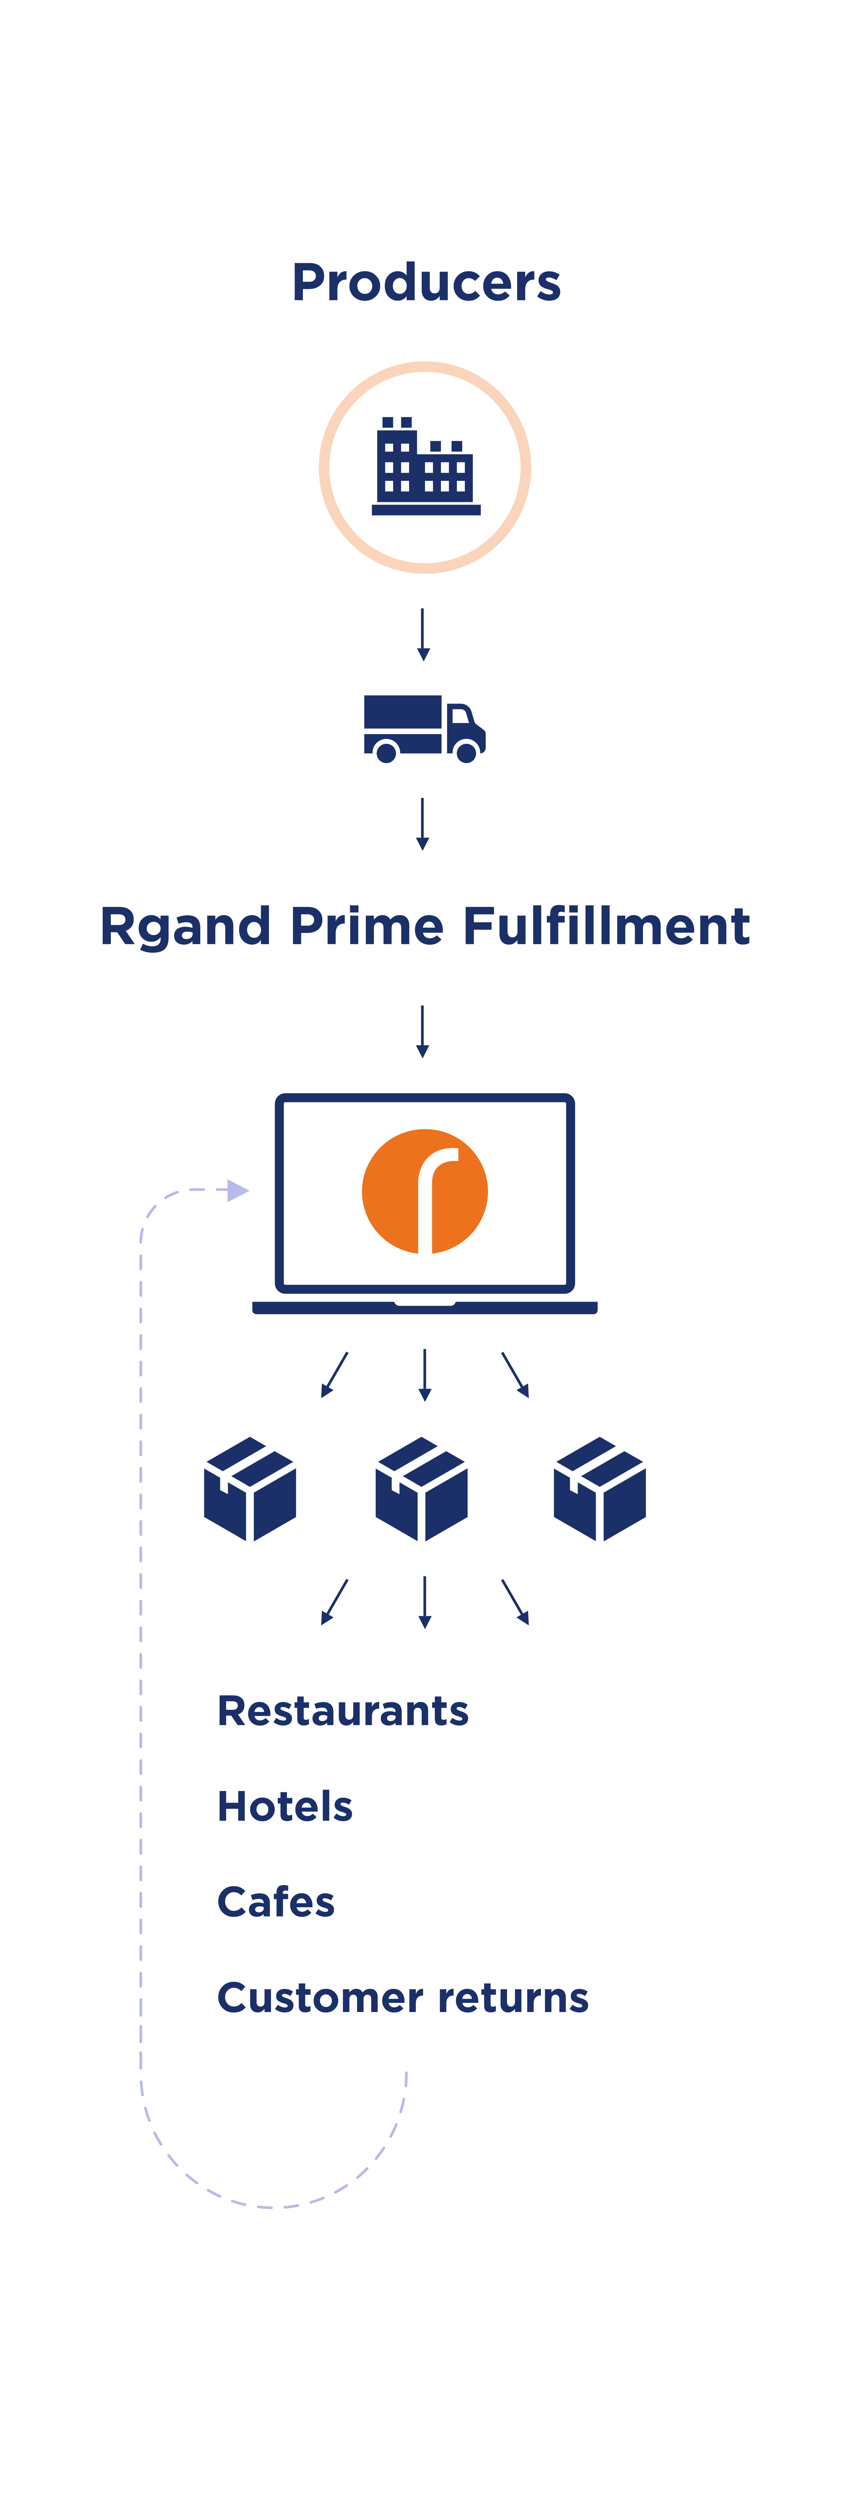 <svg width="320" height="941" viewBox="0 0 320 941" fill="none" xmlns="http://www.w3.org/2000/svg">
<g filter="url(#filter0_d)">
<path d="M0 50H320V871H0V50Z" fill="white"/>
</g>
<path d="M110.95 113V99H116.67C118.323 99 119.63 99.447 120.59 100.34C121.55 101.233 122.03 102.413 122.03 103.88C122.03 105.44 121.496 106.653 120.43 107.52C119.363 108.373 118.01 108.8 116.37 108.8H114.03V113H110.95ZM114.03 106.06H116.47C117.23 106.06 117.823 105.86 118.25 105.46C118.69 105.06 118.91 104.54 118.91 103.9C118.91 103.22 118.69 102.7 118.25 102.34C117.81 101.967 117.196 101.78 116.41 101.78H114.03V106.06ZM123.989 113V102.28H127.029V104.44C127.722 102.8 128.862 102.013 130.449 102.08V105.26H130.289C129.249 105.26 128.442 105.58 127.869 106.22C127.309 106.847 127.029 107.787 127.029 109.04V113H123.989ZM141.455 111.62C140.349 112.7 138.969 113.24 137.315 113.24C135.662 113.24 134.282 112.707 133.175 111.64C132.082 110.56 131.535 109.233 131.535 107.66C131.535 106.1 132.089 104.78 133.195 103.7C134.315 102.62 135.702 102.08 137.355 102.08C139.009 102.08 140.382 102.62 141.475 103.7C142.582 104.767 143.135 106.087 143.135 107.66C143.135 109.22 142.575 110.54 141.455 111.62ZM137.355 110.62C138.195 110.62 138.869 110.34 139.375 109.78C139.882 109.207 140.135 108.5 140.135 107.66C140.135 106.847 139.869 106.153 139.335 105.58C138.815 104.993 138.142 104.7 137.315 104.7C136.475 104.7 135.802 104.987 135.295 105.56C134.789 106.12 134.535 106.82 134.535 107.66C134.535 108.473 134.795 109.173 135.315 109.76C135.849 110.333 136.529 110.62 137.355 110.62ZM149.737 113.2C148.403 113.2 147.257 112.7 146.297 111.7C145.337 110.7 144.857 109.34 144.857 107.62C144.857 105.913 145.33 104.567 146.277 103.58C147.237 102.58 148.39 102.08 149.737 102.08C151.07 102.08 152.183 102.613 153.077 103.68V98.4H156.117V113H153.077V111.46C152.223 112.62 151.11 113.2 149.737 113.2ZM148.657 109.8C149.163 110.347 149.783 110.62 150.517 110.62C151.25 110.62 151.863 110.347 152.357 109.8C152.863 109.24 153.117 108.513 153.117 107.62C153.117 106.753 152.863 106.047 152.357 105.5C151.863 104.94 151.25 104.66 150.517 104.66C149.783 104.66 149.163 104.94 148.657 105.5C148.15 106.047 147.897 106.767 147.897 107.66C147.897 108.527 148.15 109.24 148.657 109.8ZM162.393 113.2C161.246 113.2 160.353 112.847 159.713 112.14C159.073 111.433 158.753 110.46 158.753 109.22V102.28H161.793V108.26C161.793 108.967 161.953 109.507 162.273 109.88C162.593 110.253 163.046 110.44 163.633 110.44C164.219 110.44 164.679 110.253 165.013 109.88C165.359 109.507 165.533 108.967 165.533 108.26V102.28H168.573V113H165.533V111.48C164.639 112.627 163.593 113.2 162.393 113.2ZM176.354 113.24C174.754 113.24 173.42 112.7 172.354 111.62C171.3 110.54 170.774 109.22 170.774 107.66C170.774 106.113 171.307 104.8 172.374 103.72C173.44 102.627 174.78 102.08 176.394 102.08C178.114 102.08 179.534 102.707 180.654 103.96L178.874 105.76C178.127 105.053 177.294 104.7 176.374 104.7C175.627 104.7 175.007 104.987 174.514 105.56C174.02 106.133 173.774 106.833 173.774 107.66C173.774 108.5 174.02 109.207 174.514 109.78C175.02 110.34 175.68 110.62 176.494 110.62C177.334 110.62 178.154 110.24 178.954 109.48L180.734 111.28C180.147 111.92 179.52 112.407 178.854 112.74C178.187 113.073 177.354 113.24 176.354 113.24ZM187.506 113.24C185.88 113.24 184.54 112.727 183.486 111.7C182.433 110.66 181.906 109.313 181.906 107.66C181.906 106.1 182.406 104.78 183.406 103.7C184.406 102.62 185.673 102.08 187.206 102.08C188.9 102.08 190.193 102.64 191.086 103.76C191.98 104.88 192.426 106.26 192.426 107.9C192.426 108.06 192.413 108.327 192.386 108.7H184.926C185.073 109.38 185.373 109.9 185.826 110.26C186.28 110.62 186.853 110.8 187.546 110.8C188.493 110.8 189.36 110.433 190.146 109.7L191.886 111.24C190.806 112.573 189.346 113.24 187.506 113.24ZM184.886 106.8H189.466C189.373 106.107 189.126 105.553 188.726 105.14C188.34 104.727 187.833 104.52 187.206 104.52C186.593 104.52 186.08 104.727 185.666 105.14C185.266 105.54 185.006 106.093 184.886 106.8ZM194.692 113V102.28H197.732V104.44C198.425 102.8 199.565 102.013 201.152 102.08V105.26H200.992C199.952 105.26 199.145 105.58 198.572 106.22C198.012 106.847 197.732 107.787 197.732 109.04V113H194.692ZM206.811 113.2C205.118 113.2 203.585 112.66 202.211 111.58L203.511 109.58C204.685 110.433 205.811 110.86 206.891 110.86C207.745 110.86 208.171 110.58 208.171 110.02C208.171 109.953 208.158 109.887 208.131 109.82C208.118 109.753 208.085 109.693 208.031 109.64C207.978 109.587 207.918 109.54 207.851 109.5C207.798 109.447 207.718 109.4 207.611 109.36C207.518 109.307 207.431 109.267 207.351 109.24C207.285 109.2 207.185 109.16 207.051 109.12C206.918 109.067 206.805 109.027 206.711 109C206.618 108.973 206.491 108.94 206.331 108.9C206.171 108.847 206.045 108.807 205.951 108.78C205.498 108.647 205.111 108.513 204.791 108.38C204.485 108.233 204.158 108.04 203.811 107.8C203.465 107.547 203.198 107.233 203.011 106.86C202.838 106.473 202.751 106.027 202.751 105.52C202.751 104.467 203.125 103.64 203.871 103.04C204.618 102.427 205.551 102.12 206.671 102.12C208.111 102.12 209.445 102.533 210.671 103.36L209.511 105.46C208.378 104.793 207.411 104.46 206.611 104.46C205.865 104.46 205.491 104.72 205.491 105.24C205.491 105.6 206.105 105.987 207.331 106.4C207.478 106.453 207.591 106.493 207.671 106.52C208.031 106.64 208.338 106.753 208.591 106.86C208.845 106.967 209.131 107.113 209.451 107.3C209.771 107.487 210.025 107.687 210.211 107.9C210.411 108.1 210.578 108.36 210.711 108.68C210.845 109 210.911 109.353 210.911 109.74C210.911 110.887 210.531 111.753 209.771 112.34C209.025 112.913 208.038 113.2 206.811 113.2Z" fill="#1B3069"/>
<circle opacity="0.3" cx="160" cy="176" r="38" stroke="#ED721D" stroke-width="4"/>
<path d="M181 190H140V194H181V190Z" fill="#1B3069"/>
<path d="M166 166H162V170H166V166Z" fill="#1B3069"/>
<path d="M174 166H170V170H174V166Z" fill="#1B3069"/>
<path d="M148 157H144V161H148V157Z" fill="#1B3069"/>
<path d="M155 157H151V161H155V157Z" fill="#1B3069"/>
<path d="M157 171V162H142V189H178V171H157ZM148 185H145V181H148V185ZM148 178H145V174H148V178ZM148 170H145V167H148V170ZM154 185H151V181H154V185ZM154 178H151V174H154V178ZM154 170H151V167H154V170ZM163 185H160V181H163V185ZM163 178H160V174H163V178ZM169 185H166V181H169V185ZM169 178H166V174H169V178ZM175 185H172V181H175V185ZM175 178H172V174H175V178Z" fill="#1B3069"/>
<path d="M159 229L159 244.041" stroke="#1B3069"/>
<path d="M157 244.025L162 244.025L159.507 249L157 244.025Z" fill="#1B3069"/>
<path d="M159.012 300.347L159.012 315.343" stroke="#1B3069"/>
<path d="M156.572 315.327L161.621 315.327L159.103 320.287L156.572 315.327Z" fill="#1B3069"/>
<path d="M159.012 378.483L159.012 393.479" stroke="#1B3069"/>
<path d="M156.572 393.463L161.621 393.463L159.103 398.423L156.572 393.463Z" fill="#1B3069"/>
<path d="M145.45 287.249C147.459 287.249 149.087 285.62 149.087 283.611C149.087 281.602 147.459 279.974 145.45 279.974C143.441 279.974 141.812 281.602 141.812 283.611C141.812 285.62 143.441 287.249 145.45 287.249Z" fill="#1B3069"/>
<path d="M175.602 287.249C177.611 287.249 179.24 285.62 179.24 283.611C179.24 281.602 177.611 279.974 175.602 279.974C173.593 279.974 171.965 281.602 171.965 283.611C171.965 285.62 173.593 287.249 175.602 287.249Z" fill="#1B3069"/>
<path d="M166.242 261.759H137.129V274.244H166.242V261.759Z" fill="#1B3069"/>
<path d="M173.526 264.884H168.309V283.591H170.387C170.351 282.886 170.458 282.181 170.703 281.518C170.948 280.856 171.324 280.251 171.81 279.739C172.297 279.227 172.882 278.82 173.53 278.541C174.179 278.263 174.878 278.119 175.583 278.119C176.289 278.119 176.988 278.263 177.637 278.541C178.285 278.82 178.87 279.227 179.356 279.739C179.843 280.251 180.219 280.856 180.464 281.518C180.709 282.181 180.816 282.886 180.78 283.591C181.331 283.591 181.86 283.372 182.25 282.982C182.639 282.592 182.858 282.063 182.858 281.512V276.33C182.858 276.007 182.783 275.689 182.639 275.4C182.495 275.111 182.285 274.86 182.027 274.667L179.256 272.588C178.904 272.315 178.659 271.928 178.563 271.494L177.523 267.905C177.266 267.041 176.74 266.281 176.021 265.738C175.301 265.194 174.427 264.895 173.526 264.884ZM170.408 266.962H173.526C173.977 266.956 174.417 267.102 174.775 267.375C175.133 267.649 175.388 268.036 175.5 268.473L176.54 272.062C176.54 272.117 176.595 272.117 176.595 272.166H170.387L170.408 266.962Z" fill="#1B3069"/>
<path d="M166.228 283.611H150.646C150.683 282.906 150.575 282.201 150.331 281.539C150.086 280.877 149.709 280.272 149.223 279.76C148.737 279.248 148.152 278.84 147.503 278.562C146.854 278.283 146.156 278.14 145.45 278.14C144.744 278.14 144.046 278.283 143.397 278.562C142.748 278.84 142.163 279.248 141.677 279.76C141.191 280.272 140.814 280.877 140.569 281.539C140.325 282.201 140.217 282.906 140.254 283.611H137.129V276.33H166.228V283.611Z" fill="#1B3069"/>
<path d="M38.651 355.385V341.385H45.051C46.825 341.385 48.184 341.858 49.131 342.805C49.931 343.605 50.331 344.685 50.331 346.045C50.331 348.192 49.331 349.638 47.331 350.385L50.751 355.385H47.151L44.111 350.905H41.731V355.385H38.651ZM41.731 348.185H44.851C45.598 348.185 46.178 348.005 46.591 347.645C47.005 347.272 47.211 346.778 47.211 346.165C47.211 345.512 46.998 345.018 46.571 344.685C46.145 344.338 45.551 344.165 44.791 344.165H41.731V348.185ZM57.487 358.625C55.74 358.625 54.16 358.252 52.747 357.505L53.787 355.225C54.947 355.878 56.153 356.205 57.407 356.205C59.447 356.205 60.467 355.232 60.467 353.285V352.765C59.987 353.352 59.473 353.792 58.927 354.085C58.393 354.365 57.74 354.505 56.967 354.505C55.647 354.505 54.52 354.052 53.587 353.145C52.667 352.238 52.207 351.012 52.207 349.465C52.207 347.932 52.673 346.718 53.607 345.825C54.54 344.918 55.66 344.465 56.967 344.465C58.3 344.465 59.453 344.998 60.427 346.065V344.665H63.467V352.965C63.467 354.872 63.013 356.278 62.107 357.185C61.147 358.145 59.607 358.625 57.487 358.625ZM55.987 351.305C56.48 351.758 57.1 351.985 57.847 351.985C58.593 351.985 59.213 351.752 59.707 351.285C60.213 350.818 60.467 350.212 60.467 349.465C60.467 348.745 60.213 348.152 59.707 347.685C59.213 347.218 58.593 346.985 57.847 346.985C57.1 346.985 56.48 347.218 55.987 347.685C55.493 348.152 55.247 348.758 55.247 349.505C55.247 350.238 55.493 350.838 55.987 351.305ZM69.223 355.585C68.169 355.585 67.289 355.292 66.583 354.705C65.889 354.118 65.543 353.305 65.543 352.265C65.543 351.132 65.929 350.278 66.703 349.705C67.489 349.132 68.543 348.845 69.863 348.845C70.756 348.845 71.629 348.992 72.483 349.285V349.105C72.483 347.798 71.716 347.145 70.183 347.145C69.263 347.145 68.276 347.338 67.223 347.725L66.463 345.405C67.769 344.832 69.156 344.545 70.623 344.545C72.236 344.545 73.443 344.945 74.243 345.745C75.016 346.518 75.403 347.658 75.403 349.165V355.385H72.463V354.225C71.649 355.132 70.569 355.585 69.223 355.585ZM70.143 353.485C70.849 353.485 71.423 353.312 71.863 352.965C72.303 352.605 72.523 352.152 72.523 351.605V351.065C71.949 350.798 71.303 350.665 70.583 350.665C69.916 350.665 69.396 350.798 69.023 351.065C68.663 351.318 68.483 351.692 68.483 352.185C68.483 352.585 68.636 352.905 68.943 353.145C69.249 353.372 69.649 353.485 70.143 353.485ZM78.019 355.385V344.665H81.059V346.185C81.952 345.038 82.999 344.465 84.199 344.465C85.345 344.465 86.239 344.818 86.879 345.525C87.519 346.232 87.839 347.205 87.839 348.445V355.385H84.799V349.405C84.799 348.698 84.639 348.158 84.319 347.785C83.999 347.412 83.545 347.225 82.959 347.225C82.372 347.225 81.905 347.412 81.559 347.785C81.225 348.158 81.059 348.698 81.059 349.405V355.385H78.019ZM94.88 355.585C93.546 355.585 92.4 355.085 91.44 354.085C90.48 353.085 90 351.725 90 350.005C90 348.298 90.473 346.952 91.42 345.965C92.38 344.965 93.533 344.465 94.88 344.465C96.213 344.465 97.326 344.998 98.22 346.065V340.785H101.26V355.385H98.22V353.845C97.366 355.005 96.253 355.585 94.88 355.585ZM93.8 352.185C94.306 352.732 94.926 353.005 95.66 353.005C96.393 353.005 97.006 352.732 97.5 352.185C98.006 351.625 98.26 350.898 98.26 350.005C98.26 349.138 98.006 348.432 97.5 347.885C97.006 347.325 96.393 347.045 95.66 347.045C94.926 347.045 94.306 347.325 93.8 347.885C93.293 348.432 93.04 349.152 93.04 350.045C93.04 350.912 93.293 351.625 93.8 352.185ZM110.292 355.385V341.385H116.012C117.665 341.385 118.972 341.832 119.932 342.725C120.892 343.618 121.372 344.798 121.372 346.265C121.372 347.825 120.838 349.038 119.772 349.905C118.705 350.758 117.352 351.185 115.712 351.185H113.372V355.385H110.292ZM113.372 348.445H115.812C116.572 348.445 117.165 348.245 117.592 347.845C118.032 347.445 118.252 346.925 118.252 346.285C118.252 345.605 118.032 345.085 117.592 344.725C117.152 344.352 116.538 344.165 115.752 344.165H113.372V348.445ZM123.331 355.385V344.665H126.371V346.825C127.064 345.185 128.204 344.398 129.791 344.465V347.645H129.631C128.591 347.645 127.784 347.965 127.211 348.605C126.651 349.232 126.371 350.172 126.371 351.425V355.385H123.331ZM131.751 343.485V340.785H134.951V343.485H131.751ZM131.831 355.385V344.665H134.871V355.385H131.831ZM137.726 355.385V344.665H140.766V346.185C141.659 345.038 142.712 344.465 143.926 344.465C145.352 344.465 146.359 345.032 146.946 346.165C147.919 345.032 149.092 344.465 150.466 344.465C151.612 344.465 152.499 344.805 153.126 345.485C153.766 346.152 154.086 347.125 154.086 348.405V355.385H151.046V349.405C151.046 347.952 150.452 347.225 149.266 347.225C148.692 347.225 148.239 347.412 147.906 347.785C147.586 348.158 147.426 348.698 147.426 349.405V355.385H144.386V349.405C144.386 347.952 143.792 347.225 142.606 347.225C142.032 347.225 141.579 347.412 141.246 347.785C140.926 348.158 140.766 348.698 140.766 349.405V355.385H137.726ZM161.81 355.625C160.183 355.625 158.843 355.112 157.79 354.085C156.736 353.045 156.21 351.698 156.21 350.045C156.21 348.485 156.71 347.165 157.71 346.085C158.71 345.005 159.976 344.465 161.51 344.465C163.203 344.465 164.496 345.025 165.39 346.145C166.283 347.265 166.73 348.645 166.73 350.285C166.73 350.445 166.716 350.712 166.69 351.085H159.23C159.376 351.765 159.676 352.285 160.13 352.645C160.583 353.005 161.156 353.185 161.85 353.185C162.796 353.185 163.663 352.818 164.45 352.085L166.19 353.625C165.11 354.958 163.65 355.625 161.81 355.625ZM159.19 349.185H163.77C163.676 348.492 163.43 347.938 163.03 347.525C162.643 347.112 162.136 346.905 161.51 346.905C160.896 346.905 160.383 347.112 159.97 347.525C159.57 347.925 159.31 348.478 159.19 349.185ZM175.311 355.385V341.385H185.971V344.185H178.391V347.165H185.071V349.965H178.391V355.385H175.311ZM191.676 355.585C190.53 355.585 189.636 355.232 188.996 354.525C188.356 353.818 188.036 352.845 188.036 351.605V344.665H191.076V350.645C191.076 351.352 191.236 351.892 191.556 352.265C191.876 352.638 192.33 352.825 192.916 352.825C193.503 352.825 193.963 352.638 194.296 352.265C194.643 351.892 194.816 351.352 194.816 350.645V344.665H197.856V355.385H194.816V353.865C193.923 355.012 192.876 355.585 191.676 355.585ZM200.717 355.385V340.785H203.757V355.385H200.717ZM214.312 343.485V340.785H217.512V343.485H214.312ZM207.132 355.385V347.265H205.872V344.765H207.132V344.085C207.132 342.925 207.419 342.058 207.992 341.485C208.552 340.925 209.372 340.645 210.452 340.645C211.266 340.645 211.986 340.745 212.612 340.945V343.465C212.132 343.292 211.672 343.205 211.232 343.205C210.499 343.205 210.132 343.592 210.132 344.365V344.785H212.592V347.265H210.172V355.385H207.132ZM214.392 355.385V344.665H217.432V355.385H214.392ZM220.424 355.385V340.785H223.464V355.385H220.424ZM226.459 355.385V340.785H229.499V355.385H226.459ZM232.355 355.385V344.665H235.395V346.185C236.288 345.038 237.341 344.465 238.555 344.465C239.981 344.465 240.988 345.032 241.575 346.165C242.548 345.032 243.721 344.465 245.095 344.465C246.241 344.465 247.128 344.805 247.755 345.485C248.395 346.152 248.715 347.125 248.715 348.405V355.385H245.675V349.405C245.675 347.952 245.081 347.225 243.895 347.225C243.321 347.225 242.868 347.412 242.535 347.785C242.215 348.158 242.055 348.698 242.055 349.405V355.385H239.015V349.405C239.015 347.952 238.421 347.225 237.235 347.225C236.661 347.225 236.208 347.412 235.875 347.785C235.555 348.158 235.395 348.698 235.395 349.405V355.385H232.355ZM256.438 355.625C254.812 355.625 253.472 355.112 252.418 354.085C251.365 353.045 250.838 351.698 250.838 350.045C250.838 348.485 251.338 347.165 252.338 346.085C253.338 345.005 254.605 344.465 256.138 344.465C257.832 344.465 259.125 345.025 260.018 346.145C260.912 347.265 261.358 348.645 261.358 350.285C261.358 350.445 261.345 350.712 261.318 351.085H253.858C254.005 351.765 254.305 352.285 254.758 352.645C255.212 353.005 255.785 353.185 256.478 353.185C257.425 353.185 258.292 352.818 259.078 352.085L260.818 353.625C259.738 354.958 258.278 355.625 256.438 355.625ZM253.818 349.185H258.398C258.305 348.492 258.058 347.938 257.658 347.525C257.272 347.112 256.765 346.905 256.138 346.905C255.525 346.905 255.012 347.112 254.598 347.525C254.198 347.925 253.938 348.478 253.818 349.185ZM263.624 355.385V344.665H266.664V346.185C267.557 345.038 268.604 344.465 269.804 344.465C270.951 344.465 271.844 344.818 272.484 345.525C273.124 346.232 273.444 347.205 273.444 348.445V355.385H270.404V349.405C270.404 348.698 270.244 348.158 269.924 347.785C269.604 347.412 269.151 347.225 268.564 347.225C267.977 347.225 267.511 347.412 267.164 347.785C266.831 348.158 266.664 348.698 266.664 349.405V355.385H263.624ZM279.705 355.565C278.705 355.565 277.932 355.325 277.385 354.845C276.852 354.352 276.585 353.518 276.585 352.345V347.265H275.305V344.665H276.585V341.925H279.625V344.665H282.145V347.265H279.625V351.845C279.625 352.538 279.952 352.885 280.605 352.885C281.138 352.885 281.638 352.758 282.105 352.505V354.945C281.412 355.358 280.612 355.565 279.705 355.565Z" fill="#1B3069"/>
<path d="M159.977 425.02C153.916 425.011 148.082 427.313 143.679 431.451C139.276 435.589 136.639 441.248 136.312 447.26C135.985 453.272 137.992 459.18 141.92 463.766C145.848 468.352 151.397 471.265 157.424 471.907V445.635C157.381 443.499 157.789 441.377 158.621 439.407C159.334 437.722 160.436 436.228 161.838 435.044C163.239 433.86 164.901 433.019 166.69 432.591C168.61 432.116 170.603 432.001 172.566 432.251V437.085C169.507 436.799 167.09 437.369 165.315 438.795C163.539 440.222 162.652 442.465 162.655 445.526V471.897C168.675 471.234 174.21 468.304 178.121 463.709C182.031 459.114 184.02 453.205 183.676 447.198C183.333 441.191 180.685 435.543 176.276 431.417C171.867 427.291 166.034 425.002 159.977 425.02Z" fill="#ED721D"/>
<path d="M107.418 487.009H212.573C214.749 487.009 216.516 485.24 216.516 483.066V415.465C216.516 413.29 214.749 411.521 212.573 411.521H107.418C105.243 411.521 103.474 413.29 103.474 415.465V483.066C103.474 485.24 105.244 487.009 107.418 487.009ZM106.854 415.465C106.854 415.154 107.107 414.901 107.418 414.901H212.573C212.884 414.901 213.136 415.154 213.136 415.465V483.066C213.136 483.377 212.884 483.629 212.573 483.629H107.418C107.107 483.629 106.854 483.377 106.854 483.066V415.465ZM224.995 490.026V493.182C224.995 494.018 224.316 494.696 223.48 494.696H96.51C95.674 494.696 94.996 494.018 94.996 493.182V490.026H148.386C148.649 490.906 149.456 491.552 150.421 491.552H169.57C170.535 491.552 171.341 490.907 171.606 490.026H224.995Z" fill="#1B3069"/>
<path d="M189.051 509.1L196.549 522.087" stroke="#1B3069"/>
<path d="M194.424 523.294L198.797 520.769L199.096 526.323L194.424 523.294Z" fill="#1B3069"/>
<path d="M130.801 509.014L123.303 522.001" stroke="#1B3069"/>
<path d="M121.194 520.768L125.566 523.292L120.906 526.329L121.194 520.768Z" fill="#1B3069"/>
<path d="M159.914 507.795L159.914 522.792" stroke="#1B3069"/>
<path d="M157.474 522.776L162.523 522.776L160.005 527.736L157.474 522.776Z" fill="#1B3069"/>
<path d="M189.051 594.638L196.549 607.625" stroke="#1B3069"/>
<path d="M194.424 608.832L198.797 606.307L199.096 611.862L194.424 608.832Z" fill="#1B3069"/>
<path d="M130.801 594.553L123.303 607.54" stroke="#1B3069"/>
<path d="M121.194 606.306L125.566 608.831L120.906 611.867L121.194 606.306Z" fill="#1B3069"/>
<path d="M159.914 593.334L159.914 608.33" stroke="#1B3069"/>
<path d="M157.474 608.314L162.523 608.314L160.005 613.274L157.474 608.314Z" fill="#1B3069"/>
<path d="M97.324 560.845L95.559 561.867V580.235L111.458 571.055V552.687L97.324 560.845Z" fill="#1B3069"/>
<path d="M100.201 544.373L94.087 540.834L77.746 550.267L83.869 553.807L100.201 544.373Z" fill="#1B3069"/>
<path d="M110.422 550.267L103.376 546.253L87.043 555.687L87.975 556.169L94.089 559.7L100.171 556.194L110.422 550.267Z" fill="#1B3069"/>
<path d="M85.807 562.439L82.88 560.935V556.259L76.848 552.785V571.022L92.633 580.137V561.899L85.807 557.968V562.439Z" fill="#1B3069"/>
<path d="M161.91 560.845L160.145 561.867V580.235L176.044 571.055V552.687L161.91 560.845Z" fill="#1B3069"/>
<path d="M164.787 544.373L158.673 540.834L142.332 550.267L148.455 553.807L164.787 544.373Z" fill="#1B3069"/>
<path d="M175.008 550.267L167.962 546.254L151.629 555.687L152.561 556.169L158.675 559.701L164.757 556.194L175.008 550.267Z" fill="#1B3069"/>
<path d="M150.393 562.439L147.466 560.935V556.259L141.434 552.785V571.022L157.219 580.137V561.899L150.393 557.968V562.439Z" fill="#1B3069"/>
<path d="M229.02 560.845L227.254 561.867V580.235L243.153 571.055V552.687L229.02 560.845Z" fill="#1B3069"/>
<path d="M231.897 544.373L225.782 540.834L209.441 550.267L215.564 553.807L231.897 544.373Z" fill="#1B3069"/>
<path d="M242.117 550.267L235.071 546.254L218.738 555.687L219.67 556.169L225.785 559.701L231.866 556.194L242.117 550.267Z" fill="#1B3069"/>
<path d="M217.502 562.439L214.576 560.935V556.259L208.543 552.785V571.022L224.328 580.137V561.899L217.502 557.968V562.439Z" fill="#1B3069"/>
<path d="M82.668 649.372V638.172H87.788C89.207 638.172 90.295 638.551 91.052 639.308C91.692 639.948 92.012 640.812 92.012 641.9C92.012 643.618 91.212 644.775 89.612 645.372L92.348 649.372H89.468L87.036 645.788H85.132V649.372H82.668ZM85.132 643.612H87.628C88.226 643.612 88.69 643.468 89.02 643.18C89.351 642.882 89.516 642.487 89.516 641.996C89.516 641.474 89.346 641.079 89.004 640.812C88.663 640.535 88.188 640.396 87.58 640.396H85.132V643.612ZM97.882 649.564C96.581 649.564 95.509 649.154 94.666 648.332C93.824 647.5 93.403 646.423 93.403 645.1C93.403 643.852 93.802 642.796 94.603 641.932C95.403 641.068 96.416 640.636 97.642 640.636C98.997 640.636 100.032 641.084 100.746 641.98C101.461 642.876 101.818 643.98 101.818 645.292C101.818 645.42 101.808 645.634 101.786 645.932H95.819C95.936 646.476 96.176 646.892 96.538 647.18C96.901 647.468 97.36 647.612 97.915 647.612C98.672 647.612 99.365 647.319 99.995 646.732L101.386 647.964C100.522 649.031 99.355 649.564 97.882 649.564ZM95.787 644.412H99.451C99.376 643.858 99.178 643.415 98.859 643.084C98.549 642.754 98.144 642.588 97.642 642.588C97.152 642.588 96.741 642.754 96.41 643.084C96.091 643.404 95.882 643.847 95.787 644.412ZM106.639 649.532C105.284 649.532 104.058 649.1 102.959 648.236L103.999 646.636C104.938 647.319 105.839 647.66 106.703 647.66C107.386 647.66 107.727 647.436 107.727 646.988C107.727 646.935 107.716 646.882 107.695 646.828C107.684 646.775 107.658 646.727 107.615 646.684C107.572 646.642 107.524 646.604 107.471 646.572C107.428 646.53 107.364 646.492 107.279 646.46C107.204 646.418 107.135 646.386 107.071 646.364C107.018 646.332 106.938 646.3 106.831 646.268C106.724 646.226 106.634 646.194 106.559 646.172C106.484 646.151 106.383 646.124 106.255 646.092C106.127 646.05 106.026 646.018 105.951 645.996C105.588 645.89 105.279 645.783 105.023 645.676C104.778 645.559 104.516 645.404 104.239 645.212C103.962 645.01 103.748 644.759 103.599 644.46C103.46 644.151 103.391 643.794 103.391 643.388C103.391 642.546 103.69 641.884 104.287 641.404C104.884 640.914 105.631 640.668 106.527 640.668C107.679 640.668 108.746 640.999 109.727 641.66L108.799 643.34C107.892 642.807 107.119 642.54 106.479 642.54C105.882 642.54 105.583 642.748 105.583 643.164C105.583 643.452 106.074 643.762 107.055 644.092C107.172 644.135 107.263 644.167 107.327 644.188C107.615 644.284 107.86 644.375 108.063 644.46C108.266 644.546 108.495 644.663 108.751 644.812C109.007 644.962 109.21 645.122 109.359 645.292C109.519 645.452 109.652 645.66 109.759 645.916C109.866 646.172 109.919 646.455 109.919 646.764C109.919 647.682 109.615 648.375 109.007 648.844C108.41 649.303 107.62 649.532 106.639 649.532ZM114.402 649.516C113.602 649.516 112.983 649.324 112.546 648.94C112.119 648.546 111.906 647.879 111.906 646.94V642.876H110.882V640.796H111.906V638.604H114.338V640.796H116.354V642.876H114.338V646.54C114.338 647.095 114.599 647.372 115.122 647.372C115.549 647.372 115.949 647.271 116.322 647.068V649.02C115.767 649.351 115.127 649.516 114.402 649.516ZM120.579 649.532C119.736 649.532 119.032 649.298 118.467 648.828C117.912 648.359 117.635 647.708 117.635 646.876C117.635 645.97 117.944 645.287 118.563 644.828C119.192 644.37 120.035 644.14 121.091 644.14C121.805 644.14 122.504 644.258 123.187 644.492V644.348C123.187 643.303 122.573 642.78 121.347 642.78C120.611 642.78 119.821 642.935 118.979 643.244L118.371 641.388C119.416 640.93 120.525 640.7 121.699 640.7C122.989 640.7 123.955 641.02 124.595 641.66C125.213 642.279 125.523 643.191 125.523 644.396V649.372H123.171V648.444C122.52 649.17 121.656 649.532 120.579 649.532ZM121.315 647.852C121.88 647.852 122.339 647.714 122.691 647.436C123.043 647.148 123.219 646.786 123.219 646.348V645.916C122.76 645.703 122.243 645.596 121.667 645.596C121.133 645.596 120.717 645.703 120.419 645.916C120.131 646.119 119.987 646.418 119.987 646.812C119.987 647.132 120.109 647.388 120.355 647.58C120.6 647.762 120.92 647.852 121.315 647.852ZM130.463 649.532C129.546 649.532 128.831 649.25 128.319 648.684C127.807 648.119 127.551 647.34 127.551 646.348V640.796H129.983V645.58C129.983 646.146 130.111 646.578 130.367 646.876C130.623 647.175 130.986 647.324 131.455 647.324C131.925 647.324 132.293 647.175 132.559 646.876C132.837 646.578 132.975 646.146 132.975 645.58V640.796H135.407V649.372H132.975V648.156C132.261 649.074 131.423 649.532 130.463 649.532ZM137.584 649.372V640.796H140.016V642.524C140.571 641.212 141.483 640.583 142.752 640.636V643.18H142.624C141.792 643.18 141.147 643.436 140.688 643.948C140.24 644.45 140.016 645.202 140.016 646.204V649.372H137.584ZM146.297 649.532C145.455 649.532 144.751 649.298 144.185 648.828C143.631 648.359 143.353 647.708 143.353 646.876C143.353 645.97 143.663 645.287 144.281 644.828C144.911 644.37 145.753 644.14 146.809 644.14C147.524 644.14 148.223 644.258 148.905 644.492V644.348C148.905 643.303 148.292 642.78 147.065 642.78C146.329 642.78 145.54 642.935 144.697 643.244L144.089 641.388C145.135 640.93 146.244 640.7 147.417 640.7C148.708 640.7 149.673 641.02 150.313 641.66C150.932 642.279 151.241 643.191 151.241 644.396V649.372H148.889V648.444C148.239 649.17 147.375 649.532 146.297 649.532ZM147.033 647.852C147.599 647.852 148.057 647.714 148.409 647.436C148.761 647.148 148.937 646.786 148.937 646.348V645.916C148.479 645.703 147.961 645.596 147.385 645.596C146.852 645.596 146.436 645.703 146.137 645.916C145.849 646.119 145.705 646.418 145.705 646.812C145.705 647.132 145.828 647.388 146.073 647.58C146.319 647.762 146.639 647.852 147.033 647.852ZM153.334 649.372V640.796H155.766V642.012C156.481 641.095 157.318 640.636 158.278 640.636C159.195 640.636 159.91 640.919 160.422 641.484C160.934 642.05 161.19 642.828 161.19 643.82V649.372H158.758V644.588C158.758 644.023 158.63 643.591 158.374 643.292C158.118 642.994 157.755 642.844 157.286 642.844C156.817 642.844 156.443 642.994 156.166 643.292C155.899 643.591 155.766 644.023 155.766 644.588V649.372H153.334ZM166.199 649.516C165.399 649.516 164.78 649.324 164.343 648.94C163.916 648.546 163.703 647.879 163.703 646.94V642.876H162.679V640.796H163.703V638.604H166.135V640.796H168.151V642.876H166.135V646.54C166.135 647.095 166.396 647.372 166.919 647.372C167.346 647.372 167.746 647.271 168.119 647.068V649.02C167.564 649.351 166.924 649.516 166.199 649.516ZM172.951 649.532C171.597 649.532 170.37 649.1 169.271 648.236L170.311 646.636C171.25 647.319 172.151 647.66 173.015 647.66C173.698 647.66 174.039 647.436 174.039 646.988C174.039 646.935 174.029 646.882 174.007 646.828C173.997 646.775 173.97 646.727 173.927 646.684C173.885 646.642 173.837 646.604 173.783 646.572C173.741 646.53 173.677 646.492 173.591 646.46C173.517 646.418 173.447 646.386 173.383 646.364C173.33 646.332 173.25 646.3 173.143 646.268C173.037 646.226 172.946 646.194 172.871 646.172C172.797 646.151 172.695 646.124 172.567 646.092C172.439 646.05 172.338 646.018 172.263 645.996C171.901 645.89 171.591 645.783 171.335 645.676C171.09 645.559 170.829 645.404 170.551 645.212C170.274 645.01 170.061 644.759 169.911 644.46C169.773 644.151 169.703 643.794 169.703 643.388C169.703 642.546 170.002 641.884 170.599 641.404C171.197 640.914 171.943 640.668 172.839 640.668C173.991 640.668 175.058 640.999 176.039 641.66L175.111 643.34C174.205 642.807 173.431 642.54 172.791 642.54C172.194 642.54 171.895 642.748 171.895 643.164C171.895 643.452 172.386 643.762 173.367 644.092C173.485 644.135 173.575 644.167 173.639 644.188C173.927 644.284 174.173 644.375 174.375 644.46C174.578 644.546 174.807 644.663 175.063 644.812C175.319 644.962 175.522 645.122 175.671 645.292C175.831 645.452 175.965 645.66 176.071 645.916C176.178 646.172 176.231 646.455 176.231 646.764C176.231 647.682 175.927 648.375 175.319 648.844C174.722 649.303 173.933 649.532 172.951 649.532ZM82.668 685.372V674.172H85.132V678.604H89.676V674.172H92.14V685.372H89.676V680.876H85.132V685.372H82.668ZM102.088 684.268C101.203 685.132 100.099 685.564 98.776 685.564C97.454 685.564 96.35 685.138 95.465 684.284C94.59 683.42 94.153 682.359 94.153 681.1C94.153 679.852 94.595 678.796 95.481 677.932C96.376 677.068 97.486 676.636 98.808 676.636C100.131 676.636 101.23 677.068 102.104 677.932C102.99 678.786 103.432 679.842 103.432 681.1C103.432 682.348 102.984 683.404 102.088 684.268ZM98.808 683.468C99.481 683.468 100.019 683.244 100.424 682.796C100.83 682.338 101.032 681.772 101.032 681.1C101.032 680.45 100.819 679.895 100.392 679.436C99.977 678.967 99.438 678.732 98.776 678.732C98.105 678.732 97.566 678.962 97.16 679.42C96.755 679.868 96.552 680.428 96.552 681.1C96.552 681.751 96.76 682.311 97.177 682.78C97.603 683.239 98.147 683.468 98.808 683.468ZM108.089 685.516C107.289 685.516 106.671 685.324 106.233 684.94C105.807 684.546 105.593 683.879 105.593 682.94V678.876H104.569V676.796H105.593V674.604H108.025V676.796H110.041V678.876H108.025V682.54C108.025 683.095 108.287 683.372 108.809 683.372C109.236 683.372 109.636 683.271 110.009 683.068V685.02C109.455 685.351 108.815 685.516 108.089 685.516ZM115.664 685.564C114.362 685.564 113.29 685.154 112.448 684.332C111.605 683.5 111.184 682.423 111.184 681.1C111.184 679.852 111.584 678.796 112.384 677.932C113.184 677.068 114.197 676.636 115.424 676.636C116.778 676.636 117.813 677.084 118.528 677.98C119.242 678.876 119.6 679.98 119.6 681.292C119.6 681.42 119.589 681.634 119.568 681.932H113.6C113.717 682.476 113.957 682.892 114.32 683.18C114.682 683.468 115.141 683.612 115.696 683.612C116.453 683.612 117.146 683.319 117.776 682.732L119.168 683.964C118.304 685.031 117.136 685.564 115.664 685.564ZM113.568 680.412H117.232C117.157 679.858 116.96 679.415 116.64 679.084C116.33 678.754 115.925 678.588 115.424 678.588C114.933 678.588 114.522 678.754 114.192 679.084C113.872 679.404 113.664 679.847 113.568 680.412ZM121.524 685.372V673.692H123.956V685.372H121.524ZM129.248 685.532C127.894 685.532 126.667 685.1 125.568 684.236L126.608 682.636C127.547 683.319 128.448 683.66 129.312 683.66C129.995 683.66 130.336 683.436 130.336 682.988C130.336 682.935 130.326 682.882 130.304 682.828C130.294 682.775 130.267 682.727 130.224 682.684C130.182 682.642 130.134 682.604 130.08 682.572C130.038 682.53 129.974 682.492 129.888 682.46C129.814 682.418 129.744 682.386 129.68 682.364C129.627 682.332 129.547 682.3 129.44 682.268C129.334 682.226 129.243 682.194 129.168 682.172C129.094 682.151 128.992 682.124 128.864 682.092C128.736 682.05 128.635 682.018 128.56 681.996C128.198 681.89 127.888 681.783 127.632 681.676C127.387 681.559 127.126 681.404 126.848 681.212C126.571 681.01 126.358 680.759 126.208 680.46C126.07 680.151 126 679.794 126 679.388C126 678.546 126.299 677.884 126.896 677.404C127.494 676.914 128.24 676.668 129.136 676.668C130.288 676.668 131.355 676.999 132.336 677.66L131.408 679.34C130.502 678.807 129.728 678.54 129.088 678.54C128.491 678.54 128.192 678.748 128.192 679.164C128.192 679.452 128.683 679.762 129.664 680.092C129.782 680.135 129.872 680.167 129.936 680.188C130.224 680.284 130.47 680.375 130.672 680.46C130.875 680.546 131.104 680.663 131.36 680.812C131.616 680.962 131.819 681.122 131.968 681.292C132.128 681.452 132.262 681.66 132.368 681.916C132.475 682.172 132.528 682.455 132.528 682.764C132.528 683.682 132.224 684.375 131.616 684.844C131.019 685.303 130.23 685.532 129.248 685.532ZM87.916 721.564C86.274 721.564 84.903 721.01 83.804 719.9C82.716 718.78 82.172 717.404 82.172 715.772C82.172 714.151 82.722 712.78 83.82 711.66C84.919 710.54 86.316 709.98 88.012 709.98C88.983 709.98 89.799 710.14 90.46 710.46C91.122 710.77 91.751 711.218 92.348 711.804L90.876 713.5C90.396 713.063 89.943 712.748 89.516 712.556C89.1 712.354 88.594 712.252 87.996 712.252C87.058 712.252 86.279 712.594 85.66 713.276C85.052 713.948 84.748 714.78 84.748 715.772C84.748 716.754 85.052 717.586 85.66 718.268C86.279 718.951 87.058 719.292 87.996 719.292C88.594 719.292 89.111 719.186 89.548 718.972C89.986 718.759 90.45 718.428 90.94 717.98L92.508 719.66C91.9 720.311 91.239 720.791 90.524 721.1C89.82 721.41 88.951 721.564 87.916 721.564ZM96.657 721.532C95.814 721.532 95.11 721.298 94.545 720.828C93.99 720.359 93.713 719.708 93.713 718.876C93.713 717.97 94.022 717.287 94.641 716.828C95.27 716.37 96.113 716.14 97.169 716.14C97.883 716.14 98.582 716.258 99.265 716.492V716.348C99.265 715.303 98.651 714.78 97.425 714.78C96.689 714.78 95.899 714.935 95.057 715.244L94.449 713.388C95.494 712.93 96.603 712.7 97.777 712.7C99.067 712.7 100.033 713.02 100.673 713.66C101.291 714.279 101.601 715.191 101.601 716.396V721.372H99.249V720.444C98.598 721.17 97.734 721.532 96.657 721.532ZM97.393 719.852C97.958 719.852 98.417 719.714 98.769 719.436C99.121 719.148 99.297 718.786 99.297 718.348V717.916C98.838 717.703 98.321 717.596 97.745 717.596C97.211 717.596 96.795 717.703 96.497 717.916C96.209 718.119 96.065 718.418 96.065 718.812C96.065 719.132 96.187 719.388 96.433 719.58C96.678 719.762 96.998 719.852 97.393 719.852ZM104.109 721.372V714.876H103.101V712.876H104.109V712.332C104.109 711.404 104.339 710.711 104.797 710.252C105.245 709.804 105.901 709.58 106.765 709.58C107.416 709.58 107.992 709.66 108.493 709.82V711.836C108.109 711.698 107.741 711.628 107.389 711.628C106.803 711.628 106.509 711.938 106.509 712.556V712.892H108.477V714.876H106.541V721.372H104.109ZM113.711 721.564C112.409 721.564 111.337 721.154 110.495 720.332C109.652 719.5 109.231 718.423 109.231 717.1C109.231 715.852 109.631 714.796 110.431 713.932C111.231 713.068 112.244 712.636 113.471 712.636C114.825 712.636 115.86 713.084 116.575 713.98C117.289 714.876 117.647 715.98 117.647 717.292C117.647 717.42 117.636 717.634 117.615 717.932H111.647C111.764 718.476 112.004 718.892 112.367 719.18C112.729 719.468 113.188 719.612 113.743 719.612C114.5 719.612 115.193 719.319 115.823 718.732L117.215 719.964C116.351 721.031 115.183 721.564 113.711 721.564ZM111.615 716.412H115.279C115.204 715.858 115.007 715.415 114.687 715.084C114.377 714.754 113.972 714.588 113.471 714.588C112.98 714.588 112.569 714.754 112.239 715.084C111.919 715.404 111.711 715.847 111.615 716.412ZM122.467 721.532C121.112 721.532 119.886 721.1 118.787 720.236L119.827 718.636C120.766 719.319 121.667 719.66 122.531 719.66C123.214 719.66 123.555 719.436 123.555 718.988C123.555 718.935 123.544 718.882 123.523 718.828C123.512 718.775 123.486 718.727 123.443 718.684C123.4 718.642 123.352 718.604 123.299 718.572C123.256 718.53 123.192 718.492 123.107 718.46C123.032 718.418 122.963 718.386 122.899 718.364C122.846 718.332 122.766 718.3 122.659 718.268C122.552 718.226 122.462 718.194 122.387 718.172C122.312 718.151 122.211 718.124 122.083 718.092C121.955 718.05 121.854 718.018 121.779 717.996C121.416 717.89 121.107 717.783 120.851 717.676C120.606 717.559 120.344 717.404 120.067 717.212C119.79 717.01 119.576 716.759 119.427 716.46C119.288 716.151 119.219 715.794 119.219 715.388C119.219 714.546 119.518 713.884 120.115 713.404C120.712 712.914 121.459 712.668 122.355 712.668C123.507 712.668 124.574 712.999 125.555 713.66L124.627 715.34C123.72 714.807 122.947 714.54 122.307 714.54C121.71 714.54 121.411 714.748 121.411 715.164C121.411 715.452 121.902 715.762 122.883 716.092C123 716.135 123.091 716.167 123.155 716.188C123.443 716.284 123.688 716.375 123.891 716.46C124.094 716.546 124.323 716.663 124.579 716.812C124.835 716.962 125.038 717.122 125.187 717.292C125.347 717.452 125.48 717.66 125.587 717.916C125.694 718.172 125.747 718.455 125.747 718.764C125.747 719.682 125.443 720.375 124.835 720.844C124.238 721.303 123.448 721.532 122.467 721.532ZM87.916 757.564C86.274 757.564 84.903 757.01 83.804 755.9C82.716 754.78 82.172 753.404 82.172 751.772C82.172 750.151 82.722 748.78 83.82 747.66C84.919 746.54 86.316 745.98 88.012 745.98C88.983 745.98 89.799 746.14 90.46 746.46C91.122 746.77 91.751 747.218 92.348 747.804L90.876 749.5C90.396 749.063 89.943 748.748 89.516 748.556C89.1 748.354 88.594 748.252 87.996 748.252C87.058 748.252 86.279 748.594 85.66 749.276C85.052 749.948 84.748 750.78 84.748 751.772C84.748 752.754 85.052 753.586 85.66 754.268C86.279 754.951 87.058 755.292 87.996 755.292C88.594 755.292 89.111 755.186 89.548 754.972C89.986 754.759 90.45 754.428 90.94 753.98L92.508 755.66C91.9 756.311 91.239 756.791 90.524 757.1C89.82 757.41 88.951 757.564 87.916 757.564ZM97.073 757.532C96.155 757.532 95.441 757.25 94.929 756.684C94.417 756.119 94.161 755.34 94.161 754.348V748.796H96.593V753.58C96.593 754.146 96.721 754.578 96.977 754.876C97.233 755.175 97.595 755.324 98.065 755.324C98.534 755.324 98.902 755.175 99.169 754.876C99.446 754.578 99.585 754.146 99.585 753.58V748.796H102.017V757.372H99.585V756.156C98.87 757.074 98.033 757.532 97.073 757.532ZM107.201 757.532C105.847 757.532 104.62 757.1 103.521 756.236L104.561 754.636C105.5 755.319 106.401 755.66 107.265 755.66C107.948 755.66 108.289 755.436 108.289 754.988C108.289 754.935 108.279 754.882 108.257 754.828C108.247 754.775 108.22 754.727 108.177 754.684C108.135 754.642 108.087 754.604 108.033 754.572C107.991 754.53 107.927 754.492 107.841 754.46C107.767 754.418 107.697 754.386 107.633 754.364C107.58 754.332 107.5 754.3 107.393 754.268C107.287 754.226 107.196 754.194 107.121 754.172C107.047 754.151 106.945 754.124 106.817 754.092C106.689 754.05 106.588 754.018 106.513 753.996C106.151 753.89 105.841 753.783 105.585 753.676C105.34 753.559 105.079 753.404 104.801 753.212C104.524 753.01 104.311 752.759 104.161 752.46C104.023 752.151 103.953 751.794 103.953 751.388C103.953 750.546 104.252 749.884 104.849 749.404C105.447 748.914 106.193 748.668 107.089 748.668C108.241 748.668 109.308 748.999 110.289 749.66L109.361 751.34C108.455 750.807 107.681 750.54 107.041 750.54C106.444 750.54 106.145 750.748 106.145 751.164C106.145 751.452 106.636 751.762 107.617 752.092C107.735 752.135 107.825 752.167 107.889 752.188C108.177 752.284 108.423 752.375 108.625 752.46C108.828 752.546 109.057 752.663 109.313 752.812C109.569 752.962 109.772 753.122 109.921 753.292C110.081 753.452 110.215 753.66 110.321 753.916C110.428 754.172 110.481 754.455 110.481 754.764C110.481 755.682 110.177 756.375 109.569 756.844C108.972 757.303 108.183 757.532 107.201 757.532ZM114.964 757.516C114.164 757.516 113.546 757.324 113.108 756.94C112.682 756.546 112.468 755.879 112.468 754.94V750.876H111.444V748.796H112.468V746.604H114.9V748.796H116.916V750.876H114.9V754.54C114.9 755.095 115.162 755.372 115.684 755.372C116.111 755.372 116.511 755.271 116.884 755.068V757.02C116.33 757.351 115.69 757.516 114.964 757.516ZM125.995 756.268C125.109 757.132 124.005 757.564 122.683 757.564C121.36 757.564 120.256 757.138 119.371 756.284C118.496 755.42 118.059 754.359 118.059 753.1C118.059 751.852 118.501 750.796 119.387 749.932C120.283 749.068 121.392 748.636 122.715 748.636C124.037 748.636 125.136 749.068 126.011 749.932C126.896 750.786 127.339 751.842 127.339 753.1C127.339 754.348 126.891 755.404 125.995 756.268ZM122.715 755.468C123.387 755.468 123.925 755.244 124.331 754.796C124.736 754.338 124.939 753.772 124.939 753.1C124.939 752.45 124.725 751.895 124.299 751.436C123.883 750.967 123.344 750.732 122.683 750.732C122.011 750.732 121.472 750.962 121.067 751.42C120.661 751.868 120.459 752.428 120.459 753.1C120.459 753.751 120.667 754.311 121.083 754.78C121.509 755.239 122.053 755.468 122.715 755.468ZM129.1 757.372V748.796H131.532V750.012C132.246 749.095 133.089 748.636 134.06 748.636C135.201 748.636 136.006 749.09 136.476 749.996C137.254 749.09 138.193 748.636 139.292 748.636C140.209 748.636 140.918 748.908 141.42 749.452C141.932 749.986 142.188 750.764 142.188 751.788V757.372H139.756V752.588C139.756 751.426 139.281 750.844 138.332 750.844C137.873 750.844 137.51 750.994 137.244 751.292C136.988 751.591 136.86 752.023 136.86 752.588V757.372H134.428V752.588C134.428 751.426 133.953 750.844 133.004 750.844C132.545 750.844 132.182 750.994 131.916 751.292C131.66 751.591 131.532 752.023 131.532 752.588V757.372H129.1ZM148.367 757.564C147.066 757.564 145.994 757.154 145.151 756.332C144.308 755.5 143.887 754.423 143.887 753.1C143.887 751.852 144.287 750.796 145.087 749.932C145.887 749.068 146.9 748.636 148.127 748.636C149.482 748.636 150.516 749.084 151.231 749.98C151.946 750.876 152.303 751.98 152.303 753.292C152.303 753.42 152.292 753.634 152.271 753.932H146.303C146.42 754.476 146.66 754.892 147.023 755.18C147.386 755.468 147.844 755.612 148.399 755.612C149.156 755.612 149.85 755.319 150.479 754.732L151.871 755.964C151.007 757.031 149.839 757.564 148.367 757.564ZM146.271 752.412H149.935C149.86 751.858 149.663 751.415 149.343 751.084C149.034 750.754 148.628 750.588 148.127 750.588C147.636 750.588 147.226 750.754 146.895 751.084C146.575 751.404 146.367 751.847 146.271 752.412ZM154.115 757.372V748.796H156.547V750.524C157.102 749.212 158.014 748.583 159.283 748.636V751.18H159.155C158.323 751.18 157.678 751.436 157.219 751.948C156.771 752.45 156.547 753.202 156.547 754.204V757.372H154.115ZM165.6 757.372V748.796H168.032V750.524C168.586 749.212 169.498 748.583 170.768 748.636V751.18H170.64C169.808 751.18 169.162 751.436 168.704 751.948C168.256 752.45 168.032 753.202 168.032 754.204V757.372H165.6ZM176.117 757.564C174.816 757.564 173.744 757.154 172.901 756.332C172.058 755.5 171.637 754.423 171.637 753.1C171.637 751.852 172.037 750.796 172.837 749.932C173.637 749.068 174.65 748.636 175.877 748.636C177.232 748.636 178.266 749.084 178.981 749.98C179.696 750.876 180.053 751.98 180.053 753.292C180.053 753.42 180.042 753.634 180.021 753.932H174.053C174.17 754.476 174.41 754.892 174.773 755.18C175.136 755.468 175.594 755.612 176.149 755.612C176.906 755.612 177.6 755.319 178.229 754.732L179.621 755.964C178.757 757.031 177.589 757.564 176.117 757.564ZM174.021 752.412H177.685C177.61 751.858 177.413 751.415 177.093 751.084C176.784 750.754 176.378 750.588 175.877 750.588C175.386 750.588 174.976 750.754 174.645 751.084C174.325 751.404 174.117 751.847 174.021 752.412ZM184.761 757.516C183.961 757.516 183.343 757.324 182.905 756.94C182.479 756.546 182.265 755.879 182.265 754.94V750.876H181.241V748.796H182.265V746.604H184.697V748.796H186.713V750.876H184.697V754.54C184.697 755.095 184.959 755.372 185.481 755.372C185.908 755.372 186.308 755.271 186.681 755.068V757.02C186.127 757.351 185.487 757.516 184.761 757.516ZM191.354 757.532C190.437 757.532 189.722 757.25 189.21 756.684C188.698 756.119 188.442 755.34 188.442 754.348V748.796H190.874V753.58C190.874 754.146 191.002 754.578 191.258 754.876C191.514 755.175 191.877 755.324 192.346 755.324C192.815 755.324 193.183 755.175 193.45 754.876C193.727 754.578 193.866 754.146 193.866 753.58V748.796H196.298V757.372H193.866V756.156C193.151 757.074 192.314 757.532 191.354 757.532ZM198.475 757.372V748.796H200.907V750.524C201.461 749.212 202.373 748.583 203.643 748.636V751.18H203.515C202.683 751.18 202.037 751.436 201.579 751.948C201.131 752.45 200.907 753.202 200.907 754.204V757.372H198.475ZM205.162 757.372V748.796H207.594V750.012C208.309 749.095 209.146 748.636 210.106 748.636C211.024 748.636 211.738 748.919 212.25 749.484C212.762 750.05 213.018 750.828 213.018 751.82V757.372H210.586V752.588C210.586 752.023 210.458 751.591 210.202 751.292C209.946 750.994 209.584 750.844 209.114 750.844C208.645 750.844 208.272 750.994 207.994 751.292C207.728 751.591 207.594 752.023 207.594 752.588V757.372H205.162ZM218.139 757.532C216.784 757.532 215.558 757.1 214.459 756.236L215.499 754.636C216.438 755.319 217.339 755.66 218.203 755.66C218.886 755.66 219.227 755.436 219.227 754.988C219.227 754.935 219.216 754.882 219.195 754.828C219.184 754.775 219.158 754.727 219.115 754.684C219.072 754.642 219.024 754.604 218.971 754.572C218.928 754.53 218.864 754.492 218.779 754.46C218.704 754.418 218.635 754.386 218.571 754.364C218.518 754.332 218.438 754.3 218.331 754.268C218.224 754.226 218.134 754.194 218.059 754.172C217.984 754.151 217.883 754.124 217.755 754.092C217.627 754.05 217.526 754.018 217.451 753.996C217.088 753.89 216.779 753.783 216.523 753.676C216.278 753.559 216.016 753.404 215.739 753.212C215.462 753.01 215.248 752.759 215.099 752.46C214.96 752.151 214.891 751.794 214.891 751.388C214.891 750.546 215.19 749.884 215.787 749.404C216.384 748.914 217.131 748.668 218.027 748.668C219.179 748.668 220.246 748.999 221.227 749.66L220.299 751.34C219.392 750.807 218.619 750.54 217.979 750.54C217.382 750.54 217.083 750.748 217.083 751.164C217.083 751.452 217.574 751.762 218.555 752.092C218.672 752.135 218.763 752.167 218.827 752.188C219.115 752.284 219.36 752.375 219.563 752.46C219.766 752.546 219.995 752.663 220.251 752.812C220.507 752.962 220.71 753.122 220.859 753.292C221.019 753.452 221.152 753.66 221.259 753.916C221.366 754.172 221.419 754.455 221.419 754.764C221.419 755.682 221.115 756.375 220.507 756.844C219.91 757.303 219.12 757.532 218.139 757.532Z" fill="#1B3069"/>
<path d="M153 780.214C153 808.294 130.615 831.057 103.001 831.057C75.387 831.057 53.001 808.294 53.001 780.214L53.001 758.057" stroke="#B7BBE9" stroke-linecap="round" stroke-dasharray="5 5"/>
<path d="M52.995 777.669L52.995 467.794C52.995 456.749 61.949 447.794 72.995 447.794L89.348 447.794" stroke="#B7BBE9" stroke-linecap="round" stroke-dasharray="5 5"/>
<path d="M85.656 452.532L85.656 443.919L93.996 448.215L85.656 452.532Z" fill="#B7BBE9"/>
<defs>
<filter id="filter0_d" x="-60" y="0" width="440" height="941" filterUnits="userSpaceOnUse" color-interpolation-filters="sRGB">
<feFlood flood-opacity="0" result="BackgroundImageFix"/>
<feColorMatrix in="SourceAlpha" type="matrix" values="0 0 0 0 0 0 0 0 0 0 0 0 0 0 0 0 0 0 127 0"/>
<feOffset dy="10"/>
<feGaussianBlur stdDeviation="30"/>
<feColorMatrix type="matrix" values="0 0 0 0 0.205 0 0 0 0 0.269 0 0 0 0 0.527 0 0 0 0.1 0"/>
<feBlend mode="normal" in2="BackgroundImageFix" result="effect1_dropShadow"/>
<feBlend mode="normal" in="SourceGraphic" in2="effect1_dropShadow" result="shape"/>
</filter>
</defs>
</svg>
